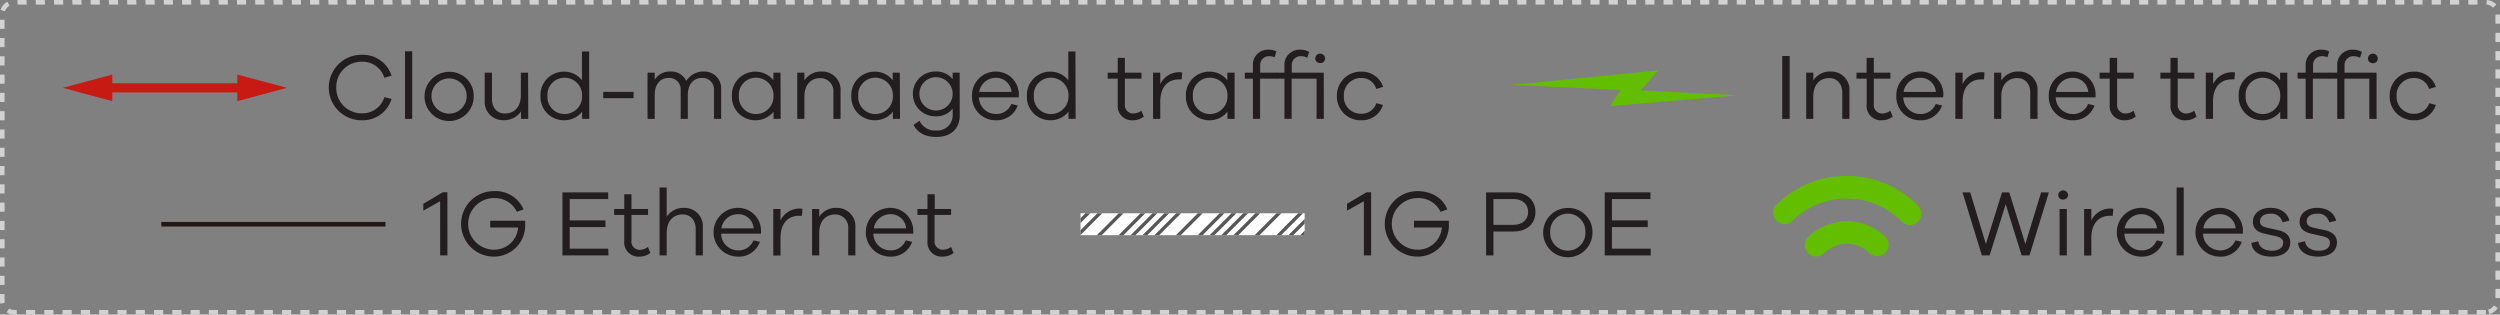 <svg xmlns="http://www.w3.org/2000/svg" xmlns:xlink="http://www.w3.org/1999/xlink" viewBox="0 0 546.73 68.79"><rect x="0" y="0" width="546.73" height="68.79" fill="#808080" stroke="none"/><defs><style>.cls-1{fill:#fff;}.cls-2{fill:#221e1f;}.cls-3{fill:#d2d2d3;}.cls-4{fill:#231815;}.cls-5{fill:#c61a12;}.cls-6{fill:#64be00;}.cls-7{clip-path:url(#clip-path);}.cls-8{fill:#575757;}</style><clipPath id="clip-path"><rect class="cls-1" x="236.3" y="46.64" width="49.02" height="4.79"/></clipPath></defs><g id="圖層_2" data-name="圖層 2"><g id="Product"><path class="cls-2" d="M299.85,55.86h-1.58V44l-3.69,2.06v-1.5l4.27-2.51h1Z"/><path class="cls-2" d="M316.86,48.28c0,.27,0,.5,0,.7A6.83,6.83,0,0,1,310,56.12a7.16,7.16,0,0,1,0-14.32c3,0,5.52,1.46,6.51,4l-1.47.52a5.31,5.31,0,0,0-5-3A5.64,5.64,0,0,0,310,54.6a5.21,5.21,0,0,0,5.31-4.84h-6.09V48.28Z"/><path class="cls-2" d="M331,42.07c2.94,0,4.79,1.75,4.79,4.28S334,50.63,331,50.63h-4.39v5.23H325V42.07Zm0,7.1c2,0,3.19-1.18,3.19-2.82S333,43.53,331,43.53h-4.39v5.64Z"/><path class="cls-2" d="M348.26,50.77a5.39,5.39,0,1,1-5.37-5.29A5.24,5.24,0,0,1,348.26,50.77Zm-1.55,0a3.85,3.85,0,1,0-7.69,0,3.85,3.85,0,1,0,7.69,0Z"/><path class="cls-2" d="M361,55.86H350.94V42.07h10v1.46h-8.42V48.2h7.83v1.46h-7.83v4.72H361Z"/><path class="cls-2" d="M443.83,55.86h-1.71l-3.49-11.2-3.52,11.2h-1.69l-4.24-13.79h1.69l3.43,11.3,3.52-11.3h1.59l3.52,11.3,3.44-11.3h1.7Z"/><path class="cls-2" d="M452.28,42.64a1.05,1.05,0,0,1-1.09,1,1,1,0,0,1-1.07-1,1.06,1.06,0,0,1,1.07-1A1.08,1.08,0,0,1,452.28,42.64Zm-1.87,13.22V45.71H452V55.86Z"/><path class="cls-2" d="M462.16,45.69l-.12,1.5c-.19,0-.42,0-.6,0-2.7,0-4.08,2-4.08,4.78v3.91h-1.58V45.71h1.58V48.2a4.61,4.61,0,0,1,4.08-2.59A2.34,2.34,0,0,1,462.16,45.69Z"/><path class="cls-2" d="M473.3,51.1h-8.71a3.71,3.71,0,0,0,3.62,3.65,3.49,3.49,0,0,0,3.46-2.19l1.4.33a4.87,4.87,0,0,1-4.86,3.23,5.33,5.33,0,0,1,.11-10.66,5,5,0,0,1,5,5.07Zm-8.65-1.17h7.06a3.35,3.35,0,0,0-3.39-3.09A3.65,3.65,0,0,0,464.65,49.93Z"/><path class="cls-2" d="M476,55.86V41h1.56V55.86Z"/><path class="cls-2" d="M490.49,51.1h-8.71a3.72,3.72,0,0,0,3.63,3.65,3.48,3.48,0,0,0,3.45-2.19l1.4.33a4.86,4.86,0,0,1-4.85,3.23,5.33,5.33,0,0,1,.1-10.66,5,5,0,0,1,5,5.07Zm-8.64-1.17h7.06a3.35,3.35,0,0,0-3.4-3.09A3.63,3.63,0,0,0,481.85,49.93Z"/><path class="cls-2" d="M493.89,52.77c.14,1.34,1.38,2.06,3,2.06,1.46,0,2.42-.68,2.42-1.73,0-.85-.63-1.24-1.66-1.46l-2.33-.52c-1.69-.35-2.63-1.19-2.63-2.59,0-1.83,1.52-3.07,3.84-3.07s3.77,1.18,4.14,2.82l-1.5.33a2.45,2.45,0,0,0-2.68-1.87c-1.44,0-2.24.7-2.24,1.67,0,.8.56,1.17,1.54,1.4l2.45.53c1.48.33,2.62,1.11,2.62,2.66,0,2-1.67,3.12-4.1,3.12s-4.18-1-4.42-3Z"/><path class="cls-2" d="M504.1,52.77c.15,1.34,1.38,2.06,3,2.06s2.43-.68,2.43-1.73c0-.85-.64-1.24-1.67-1.46l-2.33-.52c-1.69-.35-2.63-1.19-2.63-2.59,0-1.83,1.52-3.07,3.85-3.07s3.76,1.18,4.14,2.82l-1.51.33a2.44,2.44,0,0,0-2.67-1.87c-1.44,0-2.25.7-2.25,1.67,0,.8.56,1.17,1.55,1.4l2.45.53c1.48.33,2.61,1.11,2.61,2.66,0,2-1.67,3.12-4.1,3.12s-4.17-1-4.42-3Z"/><path class="cls-2" d="M97.85,55.86H96.26V44l-3.68,2.06v-1.5l4.26-2.51h1Z"/><path class="cls-2" d="M114.85,48.28c0,.27,0,.5,0,.7A6.83,6.83,0,0,1,108,56.12a7.16,7.16,0,1,1,0-14.32,6.64,6.64,0,0,1,6.5,4l-1.46.52a5.32,5.32,0,0,0-5-3A5.64,5.64,0,0,0,108,54.6a5.23,5.23,0,0,0,5.31-4.84h-6.1V48.28Z"/><path class="cls-2" d="M133.07,55.86H123V42.07h10v1.46h-8.41V48.2h7.82v1.46h-7.82v4.72h8.43Z"/><path class="cls-2" d="M142.22,55.32a3.85,3.85,0,0,1-2.35.8,3.11,3.11,0,0,1-3.35-3.43V47h-2.21V45.71h2.21V42.48h1.58v3.23h3.62V47H138.1v5.55A1.82,1.82,0,0,0,140,54.64,3.08,3.08,0,0,0,141.7,54Z"/><path class="cls-2" d="M153.71,49.79v6.07h-1.57V50.07c0-1.89-1.13-3.17-2.82-3.17-2.12,0-3.52,1.44-3.52,4.08v4.88h-1.56V41h1.56V47.4a4.35,4.35,0,0,1,3.83-1.94A4,4,0,0,1,153.71,49.79Z"/><path class="cls-2" d="M166.41,51.1H157.7a3.72,3.72,0,0,0,3.63,3.65,3.48,3.48,0,0,0,3.45-2.19l1.4.33a4.86,4.86,0,0,1-4.85,3.23,5.33,5.33,0,0,1,.1-10.66,5,5,0,0,1,5,5.07Zm-8.65-1.17h7.06a3.34,3.34,0,0,0-3.39-3.09A3.65,3.65,0,0,0,157.76,49.93Z"/><path class="cls-2" d="M175.49,45.69l-.12,1.5c-.19,0-.41,0-.6,0-2.7,0-4.08,2-4.08,4.78v3.91h-1.58V45.71h1.58V48.2a4.61,4.61,0,0,1,4.08-2.59A2.34,2.34,0,0,1,175.49,45.69Z"/><path class="cls-2" d="M187.06,49.79v6.07H185.5V50.07a2.86,2.86,0,0,0-2.82-3.17c-2.12,0-3.52,1.44-3.52,4.08v4.88h-1.57V45.71h1.57V47.4A4.35,4.35,0,0,1,183,45.46,4,4,0,0,1,187.06,49.79Z"/><path class="cls-2" d="M199.74,51.1H191a3.7,3.7,0,0,0,3.62,3.65,3.5,3.5,0,0,0,3.46-2.19l1.4.33a4.88,4.88,0,0,1-4.86,3.23,5.33,5.33,0,0,1,.1-10.66,5,5,0,0,1,5,5.07Zm-8.64-1.17h7.06a3.35,3.35,0,0,0-3.4-3.09A3.65,3.65,0,0,0,191.1,49.93Z"/><path class="cls-2" d="M208.54,55.32a3.85,3.85,0,0,1-2.35.8,3.12,3.12,0,0,1-3.36-3.43V47h-2.2V45.71h2.2V42.48h1.59v3.23H208V47h-3.62v5.55a1.82,1.82,0,0,0,1.87,2.06A3.08,3.08,0,0,0,208,54Z"/><path class="cls-3" d="M543.64,68.79h-2v-1h2Zm-4,0h-2v-1h2Zm-4,0h-2v-1h2Zm-4,0h-2v-1h2Zm-4,0h-2v-1h2Zm-4,0h-2v-1h2Zm-4,0h-2v-1h2Zm-4,0h-2v-1h2Zm-4,0h-2v-1h2Zm-4,0h-2v-1h2Zm-4,0h-2v-1h2Zm-4,0h-2v-1h2Zm-4,0h-2v-1h2Zm-4,0h-2v-1h2Zm-4,0h-2v-1h2Zm-4,0h-2v-1h2Zm-4,0h-2v-1h2Zm-4,0h-2v-1h2Zm-4,0h-2v-1h2Zm-4,0h-2v-1h2Zm-4,0h-2v-1h2Zm-4,0h-2v-1h2Zm-4,0h-2v-1h2Zm-4,0h-2v-1h2Zm-4,0h-2v-1h2Zm-4,0h-2v-1h2Zm-4,0h-2v-1h2Zm-4,0h-2v-1h2Zm-4,0h-2v-1h2Zm-4,0h-2v-1h2Zm-4,0h-2v-1h2Zm-4,0h-2v-1h2Zm-4,0h-2v-1h2Zm-4,0h-2v-1h2Zm-4,0h-2v-1h2Zm-4,0h-2v-1h2Zm-4,0h-2v-1h2Zm-4,0h-2v-1h2Zm-4,0h-2v-1h2Zm-4,0h-2v-1h2Zm-4,0h-2v-1h2Zm-4,0h-2v-1h2Zm-4,0h-2v-1h2Zm-4,0h-2v-1h2Zm-4,0h-2v-1h2Zm-4,0h-2v-1h2Zm-4,0h-2v-1h2Zm-4,0h-2v-1h2Zm-4,0h-2v-1h2Zm-4,0h-2v-1h2Zm-4,0h-2v-1h2Zm-4,0h-2v-1h2Zm-4,0h-2v-1h2Zm-4,0h-2v-1h2Zm-4,0h-2v-1h2Zm-4,0h-2v-1h2Zm-4,0h-2v-1h2Zm-4,0h-2v-1h2Zm-4,0h-2v-1h2Zm-4,0h-2v-1h2Zm-4,0h-2v-1h2Zm-4,0h-2v-1h2Zm-4,0h-2v-1h2Zm-4,0h-2v-1h2Zm-4,0h-2v-1h2Zm-4,0h-2v-1h2Zm-4,0h-2v-1h2Zm-4,0h-2v-1h2Zm-4,0h-2v-1h2Zm-4,0h-2v-1h2Zm-4,0h-2v-1h2Zm-4,0h-2v-1h2Zm-4,0h-2v-1h2Zm-4,0h-2v-1h2Zm-4,0h-2v-1h2Zm-4,0h-2v-1h2Zm-4,0h-2v-1h2Zm-4,0h-2v-1h2Zm-4,0h-2v-1h2Zm-4,0h-2v-1h2Zm-4,0h-2v-1h2Zm-4,0h-2v-1h2Zm-4,0h-2v-1h2Zm-4,0h-2v-1h2Zm-4,0h-2v-1h2Zm-4,0h-2v-1h2Zm-4,0h-2v-1h2Zm-4,0h-2v-1h2Zm-4,0h-2v-1h2Zm-4,0h-2v-1h2Zm-4,0h-2v-1h2Zm-4,0h-2v-1h2Zm-4,0h-2v-1h2Zm-4,0h-2v-1h2Zm-4,0h-2v-1h2Zm-4,0h-2v-1h2Zm-4,0h-2v-1h2Zm-4,0h-2v-1h2Zm-4,0h-2v-1h2Zm-4,0h-2v-1h2Zm-4,0h-2v-1h2Zm-4,0h-2v-1h2Zm-4,0h-2v-1h2Zm-4,0h-2v-1h2Zm-4,0h-2v-1h2Zm-4,0h-2v-1h2Zm-4,0h-2v-1h2Zm-4,0h-2v-1h2Zm-4,0h-2v-1h2Zm-4,0h-2v-1h2Zm-4,0h-2v-1h2Zm-4,0h-2v-1h2Zm-4,0h-2v-1h2Zm-4,0h-2v-1h2Zm-4,0h-2v-1h2Zm-4,0h-2v-1h2Zm-4,0h-2v-1h2Zm-4,0h-2v-1h2Zm-4,0h-2v-1h2Zm-4,0h-2v-1h2Zm-4,0h-2v-1h2Zm-4,0h-2v-1h2Zm-4,0h-2v-1h2Zm-4,0h-2v-1h2Zm-4,0h-2v-1h2Zm-4,0h-2v-1h2Zm-4,0h-2v-1h2Zm-4,0h-2v-1h2Zm-4,0h-2v-1h2Zm-4,0h-2v-1h2Zm-4,0h-2v-1h2Zm-4,0h-2v-1h2Zm-4,0h-2v-1h2Zm-4,0h-2v-1h2Zm-4,0h-2v-1h2Zm-4,0H3.09a3.14,3.14,0,0,1-1.65-.48L2,67.47a2.08,2.08,0,0,0,1.11.32h.55Zm540.69-.08-.22-1a2.07,2.07,0,0,0,1.28-.9l.84.54A3.07,3.07,0,0,1,544.33,68.71ZM.09,66.42A2.9,2.9,0,0,1,0,65.7V64.31H1v1.38a2.07,2.07,0,0,0,.06.5Zm546.64-1.24h-1v-2h1ZM1,62.31H0v-2H1Zm545.73-1.13h-1v-2h1ZM1,58.31H0v-2H1Zm545.73-1.13h-1v-2h1ZM1,54.31H0v-2H1Zm545.73-1.13h-1v-2h1ZM1,50.31H0v-2H1Zm545.73-1.13h-1v-2h1ZM1,46.31H0v-2H1Zm545.73-1.13h-1v-2h1ZM1,42.31H0v-2H1Zm545.73-1.13h-1v-2h1ZM1,38.31H0v-2H1Zm545.73-1.13h-1v-2h1ZM1,34.31H0v-2H1Zm545.73-1.13h-1v-2h1ZM1,30.31H0v-2H1Zm545.73-1.13h-1v-2h1ZM1,26.31H0v-2H1Zm545.73-1.13h-1v-2h1ZM1,22.31H0v-2H1Zm545.73-1.13h-1v-2h1ZM1,18.31H0v-2H1Zm545.73-1.13h-1v-2h1ZM1,14.31H0v-2H1Zm545.73-1.13h-1v-2h1ZM1,10.31H0v-2H1ZM546.73,9.18h-1v-2h1ZM1,6.31H0v-2H1ZM546.73,5.18h-1v-2h1ZM1.09,2.47l-.95-.3A3,3,0,0,1,1.61.38l.48.87A2.16,2.16,0,0,0,1.09,2.47Zm544.1-.78A2.12,2.12,0,0,0,543.77,1l.06-1a3.08,3.08,0,0,1,2.1,1ZM541.8,1h-2V0h2Zm-4,0h-2V0h2Zm-4,0h-2V0h2Zm-4,0h-2V0h2Zm-4,0h-2V0h2Zm-4,0h-2V0h2Zm-4,0h-2V0h2Zm-4,0h-2V0h2Zm-4,0h-2V0h2Zm-4,0h-2V0h2Zm-4,0h-2V0h2Zm-4,0h-2V0h2Zm-4,0h-2V0h2Zm-4,0h-2V0h2Zm-4,0h-2V0h2Zm-4,0h-2V0h2Zm-4,0h-2V0h2Zm-4,0h-2V0h2Zm-4,0h-2V0h2Zm-4,0h-2V0h2Zm-4,0h-2V0h2Zm-4,0h-2V0h2Zm-4,0h-2V0h2Zm-4,0h-2V0h2Zm-4,0h-2V0h2Zm-4,0h-2V0h2Zm-4,0h-2V0h2Zm-4,0h-2V0h2Zm-4,0h-2V0h2Zm-4,0h-2V0h2Zm-4,0h-2V0h2Zm-4,0h-2V0h2Zm-4,0h-2V0h2Zm-4,0h-2V0h2Zm-4,0h-2V0h2Zm-4,0h-2V0h2Zm-4,0h-2V0h2Zm-4,0h-2V0h2Zm-4,0h-2V0h2Zm-4,0h-2V0h2Zm-4,0h-2V0h2Zm-4,0h-2V0h2Zm-4,0h-2V0h2Zm-4,0h-2V0h2Zm-4,0h-2V0h2Zm-4,0h-2V0h2Zm-4,0h-2V0h2Zm-4,0h-2V0h2Zm-4,0h-2V0h2Zm-4,0h-2V0h2Zm-4,0h-2V0h2Zm-4,0h-2V0h2Zm-4,0h-2V0h2Zm-4,0h-2V0h2Zm-4,0h-2V0h2Zm-4,0h-2V0h2Zm-4,0h-2V0h2Zm-4,0h-2V0h2Zm-4,0h-2V0h2Zm-4,0h-2V0h2Zm-4,0h-2V0h2Zm-4,0h-2V0h2Zm-4,0h-2V0h2Zm-4,0h-2V0h2Zm-4,0h-2V0h2Zm-4,0h-2V0h2Zm-4,0h-2V0h2Zm-4,0h-2V0h2Zm-4,0h-2V0h2Zm-4,0h-2V0h2Zm-4,0h-2V0h2Zm-4,0h-2V0h2Zm-4,0h-2V0h2Zm-4,0h-2V0h2Zm-4,0h-2V0h2Zm-4,0h-2V0h2Zm-4,0h-2V0h2Zm-4,0h-2V0h2Zm-4,0h-2V0h2Zm-4,0h-2V0h2Zm-4,0h-2V0h2Zm-4,0h-2V0h2Zm-4,0h-2V0h2Zm-4,0h-2V0h2Zm-4,0h-2V0h2Zm-4,0h-2V0h2Zm-4,0h-2V0h2Zm-4,0h-2V0h2Zm-4,0h-2V0h2Zm-4,0h-2V0h2Zm-4,0h-2V0h2Zm-4,0h-2V0h2Zm-4,0h-2V0h2Zm-4,0h-2V0h2Zm-4,0h-2V0h2Zm-4,0h-2V0h2Zm-4,0h-2V0h2Zm-4,0h-2V0h2Zm-4,0h-2V0h2Zm-4,0h-2V0h2Zm-4,0h-2V0h2Zm-4,0h-2V0h2Zm-4,0h-2V0h2Zm-4,0h-2V0h2Zm-4,0h-2V0h2Zm-4,0h-2V0h2Zm-4,0h-2V0h2Zm-4,0h-2V0h2Zm-4,0h-2V0h2Zm-4,0h-2V0h2Zm-4,0h-2V0h2Zm-4,0h-2V0h2Zm-4,0h-2V0h2Zm-4,0h-2V0h2Zm-4,0h-2V0h2Zm-4,0h-2V0h2Zm-4,0h-2V0h2Zm-4,0h-2V0h2Zm-4,0h-2V0h2Zm-4,0h-2V0h2Zm-4,0h-2V0h2Zm-4,0h-2V0h2Zm-4,0h-2V0h2Zm-4,0h-2V0h2Zm-4,0h-2V0h2Zm-4,0h-2V0h2Zm-4,0h-2V0h2Zm-4,0h-2V0h2Zm-4,0h-2V0h2Zm-4,0h-2V0h2Zm-4,0h-2V0h2Zm-4,0h-2V0h2Zm-4,0h-2V0h2Zm-4,0h-2V0h2Zm-4,0h-2V0h2Z"/><rect class="cls-4" x="35.28" y="48.54" width="49.02" height="1"/><path class="cls-2" d="M84.06,21.26l1.57.37a6.56,6.56,0,0,1-6.57,4.67,7.16,7.16,0,1,1,0-14.32,6.59,6.59,0,0,1,6.57,4.57L84.06,17a5,5,0,0,0-5-3.5,5.51,5.51,0,0,0-5.52,5.64,5.52,5.52,0,0,0,5.52,5.64A5,5,0,0,0,84.06,21.26Z"/><path class="cls-2" d="M88.57,26V11.22h1.57V26Z"/><path class="cls-2" d="M103.6,21a5.38,5.38,0,1,1-5.37-5.29A5.24,5.24,0,0,1,103.6,21Zm-1.54,0a3.85,3.85,0,1,0-7.7,0,3.85,3.85,0,1,0,7.7,0Z"/><path class="cls-2" d="M115.52,26h-1.58V24.37a4.42,4.42,0,0,1-3.83,1.91A4,4,0,0,1,106,22V15.89h1.59v5.78c0,1.9,1.11,3.15,2.8,3.15,2.12,0,3.52-1.42,3.52-4.05V15.89h1.58Z"/><path class="cls-2" d="M128.87,26H127.3V24.43a4.93,4.93,0,0,1-4,1.87A5.1,5.1,0,0,1,118.2,21a5.1,5.1,0,0,1,5.07-5.33,4.91,4.91,0,0,1,4,1.88v-6.3h1.57ZM127.3,21A3.82,3.82,0,0,0,123.51,17,3.71,3.71,0,0,0,119.73,21a3.71,3.71,0,0,0,3.78,3.94A3.83,3.83,0,0,0,127.3,21Z"/><path class="cls-2" d="M131.92,21.47V20.09h6.64v1.38Z"/><path class="cls-2" d="M157.71,19.47V26h-1.56v-6.3a2.51,2.51,0,0,0-2.62-2.66c-1.87,0-3.11,1.38-3.11,3.77V26h-1.56v-6.3a2.5,2.5,0,0,0-2.59-2.66c-1.88,0-3.09,1.38-3.09,3.77V26h-1.57V15.89h1.57v1.54a3.9,3.9,0,0,1,3.46-1.79,3.64,3.64,0,0,1,3.45,2.06,4.36,4.36,0,0,1,3.83-2.06A3.67,3.67,0,0,1,157.71,19.47Z"/><path class="cls-2" d="M170.72,26h-1.56V24.43a5,5,0,0,1-4,1.87A5.1,5.1,0,0,1,160.06,21a5.1,5.1,0,0,1,5.07-5.33,4.93,4.93,0,0,1,4,1.88V15.89h1.56ZM169.16,21A3.82,3.82,0,0,0,165.37,17,3.71,3.71,0,0,0,161.59,21a3.71,3.71,0,0,0,3.78,3.94A3.83,3.83,0,0,0,169.16,21Z"/><path class="cls-2" d="M183.82,20V26h-1.56V20.25a2.86,2.86,0,0,0-2.82-3.17c-2.13,0-3.52,1.44-3.52,4.08V26h-1.57V15.89h1.57v1.69a4.34,4.34,0,0,1,3.82-1.94A4,4,0,0,1,183.82,20Z"/><path class="cls-2" d="M196.83,26h-1.56V24.43a5,5,0,0,1-4,1.87A5.1,5.1,0,0,1,186.17,21a5.1,5.1,0,0,1,5.06-5.33,4.93,4.93,0,0,1,4,1.88V15.89h1.56ZM195.27,21A3.83,3.83,0,0,0,191.48,17,3.72,3.72,0,0,0,187.69,21a3.72,3.72,0,0,0,3.79,3.94A3.83,3.83,0,0,0,195.27,21Z"/><path class="cls-2" d="M209.89,25.21c0,3-2,4.74-5.11,4.74-2.51,0-4.18-1-5-2.64l1.32-.9a3.67,3.67,0,0,0,3.64,2.12A3.32,3.32,0,0,0,208.34,25V23.77a4.57,4.57,0,0,1-3.81,1.67,4.9,4.9,0,1,1,0-9.8,4.62,4.62,0,0,1,3.81,1.65v-1.4h1.53Zm-1.55-4.69a3.64,3.64,0,0,0-7.28,0,3.64,3.64,0,0,0,7.28,0Z"/><path class="cls-2" d="M222.8,21.28h-8.71a3.7,3.7,0,0,0,3.62,3.65,3.5,3.5,0,0,0,3.46-2.19l1.4.33a4.87,4.87,0,0,1-4.86,3.23A5.13,5.13,0,0,1,212.57,21a5.18,5.18,0,0,1,5.24-5.35,5,5,0,0,1,5,5.07Zm-8.65-1.17h7.06a3.35,3.35,0,0,0-3.4-3.09A3.65,3.65,0,0,0,214.15,20.11Z"/><path class="cls-2" d="M235.23,26h-1.56V24.43a5,5,0,0,1-4,1.87A5.1,5.1,0,0,1,224.57,21a5.1,5.1,0,0,1,5.06-5.33,4.93,4.93,0,0,1,4,1.88v-6.3h1.56ZM233.67,21A3.83,3.83,0,0,0,229.88,17,3.72,3.72,0,0,0,226.09,21a3.72,3.72,0,0,0,3.79,3.94A3.83,3.83,0,0,0,233.67,21Z"/><path class="cls-2" d="M250.14,25.5a3.81,3.81,0,0,1-2.35.8,3.11,3.11,0,0,1-3.35-3.43V17.21h-2.2V15.89h2.2V12.66H246v3.23h3.63v1.32H246v5.55a1.82,1.82,0,0,0,1.88,2.06,3.08,3.08,0,0,0,1.72-.61Z"/><path class="cls-2" d="M258.54,15.87l-.12,1.5c-.19,0-.42,0-.6,0-2.7,0-4.08,2-4.08,4.78V26h-1.58V15.89h1.58v2.49a4.61,4.61,0,0,1,4.08-2.59A2.34,2.34,0,0,1,258.54,15.87Z"/><path class="cls-2" d="M270,26h-1.57V24.43a4.92,4.92,0,0,1-4,1.87A5.09,5.09,0,0,1,259.35,21a5.09,5.09,0,0,1,5.06-5.33,4.9,4.9,0,0,1,4,1.88V15.89H270ZM268.44,21A3.82,3.82,0,0,0,264.66,17,3.72,3.72,0,0,0,260.87,21a3.72,3.72,0,0,0,3.79,3.94A3.83,3.83,0,0,0,268.44,21Z"/><path class="cls-2" d="M275.57,17.21V26H274V17.21h-1.77V15.89H274v-1.5a3.28,3.28,0,0,1,3.48-3.52,3.6,3.6,0,0,1,1.65.37l-.39,1.27a3.35,3.35,0,0,0-1.15-.22,1.91,1.91,0,0,0-2,2.1v1.5h3.68v1.32Z"/><path class="cls-2" d="M289.51,26h-1.59V17.21h-5.45V26H280.9V17.21h-1.77V15.89h1.77v-1.5a3.28,3.28,0,0,1,3.5-3.52,3.69,3.69,0,0,1,1.9.49l-.42,1.28a2.86,2.86,0,0,0-1.38-.35,1.92,1.92,0,0,0-2,2.1v1.5h7Zm-1.88-13.22a1.07,1.07,0,0,1,1.07-1.05,1.08,1.08,0,0,1,1.09,1.05,1,1,0,0,1-1.09,1A1,1,0,0,1,287.63,12.82Z"/><path class="cls-2" d="M301,22.56l1.44.39a4.77,4.77,0,0,1-4.8,3.35A5.17,5.17,0,0,1,292.37,21a5.2,5.2,0,0,1,5.29-5.33A4.9,4.9,0,0,1,302.48,19l-1.5.45a3.33,3.33,0,0,0-3.32-2.39A3.73,3.73,0,0,0,293.89,21a3.68,3.68,0,0,0,3.77,3.87A3.36,3.36,0,0,0,301,22.56Z"/><path class="cls-2" d="M389.76,26V12.25h1.62V26Z"/><path class="cls-2" d="M404.46,20V26h-1.57V20.25c0-1.89-1.13-3.17-2.82-3.17-2.12,0-3.52,1.44-3.52,4.08V26H395V15.89h1.56v1.69a4.35,4.35,0,0,1,3.83-1.94A4,4,0,0,1,404.46,20Z"/><path class="cls-2" d="M413.93,25.5a3.85,3.85,0,0,1-2.35.8,3.11,3.11,0,0,1-3.35-3.43V17.21H406V15.89h2.21V12.66h1.58v3.23h3.62v1.32h-3.62v5.55a1.82,1.82,0,0,0,1.87,2.06,3.08,3.08,0,0,0,1.73-.61Z"/><path class="cls-2" d="M424.94,21.28h-8.71a3.72,3.72,0,0,0,3.63,3.65,3.5,3.5,0,0,0,3.46-2.19l1.4.33a4.88,4.88,0,0,1-4.86,3.23A5.13,5.13,0,0,1,414.71,21,5.18,5.18,0,0,1,420,15.64a5,5,0,0,1,5,5.07Zm-8.64-1.17h7.06A3.35,3.35,0,0,0,420,17,3.64,3.64,0,0,0,416.3,20.11Z"/><path class="cls-2" d="M434,15.87l-.12,1.5c-.19,0-.41,0-.6,0-2.69,0-4.07,2-4.07,4.78V26h-1.59V15.89h1.59v2.49a4.58,4.58,0,0,1,4.07-2.59A2.34,2.34,0,0,1,434,15.87Z"/><path class="cls-2" d="M445.59,20V26H444V20.25c0-1.89-1.13-3.17-2.82-3.17-2.12,0-3.52,1.44-3.52,4.08V26h-1.57V15.89h1.57v1.69a4.35,4.35,0,0,1,3.83-1.94A4,4,0,0,1,445.59,20Z"/><path class="cls-2" d="M458.28,21.28h-8.71a3.7,3.7,0,0,0,3.62,3.65,3.5,3.5,0,0,0,3.46-2.19l1.4.33a4.87,4.87,0,0,1-4.86,3.23A5.13,5.13,0,0,1,448.05,21a5.18,5.18,0,0,1,5.24-5.35,5,5,0,0,1,5,5.07Zm-8.65-1.17h7.06a3.35,3.35,0,0,0-3.4-3.09A3.65,3.65,0,0,0,449.63,20.11Z"/><path class="cls-2" d="M467.07,25.5a3.83,3.83,0,0,1-2.35.8,3.11,3.11,0,0,1-3.35-3.43V17.21h-2.21V15.89h2.21V12.66H463v3.23h3.62v1.32H463v5.55a1.82,1.82,0,0,0,1.88,2.06,3.08,3.08,0,0,0,1.72-.61Z"/><path class="cls-2" d="M480.37,25.5a3.81,3.81,0,0,1-2.35.8,3.11,3.11,0,0,1-3.35-3.43V17.21h-2.21V15.89h2.21V12.66h1.58v3.23h3.63v1.32h-3.63v5.55a1.82,1.82,0,0,0,1.88,2.06,3.08,3.08,0,0,0,1.72-.61Z"/><path class="cls-2" d="M488.77,15.87l-.12,1.5c-.19,0-.42,0-.6,0-2.7,0-4.08,2-4.08,4.78V26h-1.58V15.89H484v2.49a4.61,4.61,0,0,1,4.08-2.59A2.34,2.34,0,0,1,488.77,15.87Z"/><path class="cls-2" d="M500.24,26h-1.57V24.43a4.92,4.92,0,0,1-4,1.87A5.09,5.09,0,0,1,489.58,21a5.09,5.09,0,0,1,5.06-5.33,4.9,4.9,0,0,1,4,1.88V15.89h1.57ZM498.67,21A3.82,3.82,0,0,0,494.89,17,3.72,3.72,0,0,0,491.1,21a3.72,3.72,0,0,0,3.79,3.94A3.83,3.83,0,0,0,498.67,21Z"/><path class="cls-2" d="M505.8,17.21V26h-1.57V17.21h-1.77V15.89h1.77v-1.5a3.28,3.28,0,0,1,3.48-3.52,3.6,3.6,0,0,1,1.65.37L509,12.51a3.35,3.35,0,0,0-1.15-.22,1.91,1.91,0,0,0-2,2.1v1.5h3.68v1.32Z"/><path class="cls-2" d="M519.74,26h-1.59V17.21H512.7V26h-1.57V17.21h-1.77V15.89h1.77v-1.5a3.28,3.28,0,0,1,3.5-3.52,3.69,3.69,0,0,1,1.9.49l-.42,1.28a2.86,2.86,0,0,0-1.38-.35,1.92,1.92,0,0,0-2,2.1v1.5h7Zm-1.88-13.22a1.07,1.07,0,0,1,1.07-1.05A1.08,1.08,0,0,1,520,12.82a1,1,0,0,1-1.09,1A1,1,0,0,1,517.86,12.82Z"/><path class="cls-2" d="M531.25,22.56l1.44.39a4.78,4.78,0,0,1-4.8,3.35A5.17,5.17,0,0,1,522.6,21a5.2,5.2,0,0,1,5.29-5.33A4.9,4.9,0,0,1,532.71,19l-1.5.45a3.33,3.33,0,0,0-3.32-2.39A3.73,3.73,0,0,0,524.12,21a3.68,3.68,0,0,0,3.77,3.87A3.36,3.36,0,0,0,531.25,22.56Z"/><rect class="cls-5" x="22.58" y="18.21" width="31.3" height="2"/><polygon class="cls-5" points="24.56 22.12 13.72 19.21 24.56 16.31 24.56 22.12"/><polygon class="cls-5" points="51.9 22.12 62.74 19.21 51.9 16.31 51.9 22.12"/><path class="cls-6" d="M403.94,38.47a21.74,21.74,0,0,0-15.49,6.35,2.48,2.48,0,0,0,3.49,3.52,16.92,16.92,0,0,1,23.93.07,2.48,2.48,0,1,0,3.51-3.5,21.69,21.69,0,0,0-15.44-6.44"/><path class="cls-6" d="M403.91,48.38a12,12,0,0,0-8.48,3.47,2.48,2.48,0,0,0,3.5,3.52,7,7,0,0,1,9.92,0,2.48,2.48,0,0,0,3.51-3.5,11.92,11.92,0,0,0-8.45-3.52"/><rect class="cls-1" x="236.3" y="46.64" width="49.02" height="4.79"/><g class="cls-7"><rect class="cls-8" x="233.46" y="48.74" width="9.23" height="0.75" transform="translate(35.25 183.1) rotate(-45.11)"/><rect class="cls-8" x="230.86" y="48.74" width="9.22" height="0.75" transform="translate(34.48 181.25) rotate(-45.11)"/><rect class="cls-8" x="228.24" y="48.74" width="9.23" height="0.75" transform="translate(33.36 178.85) rotate(-44.95)"/><rect class="cls-8" x="225.64" y="48.74" width="9.23" height="0.75" transform="translate(32.95 177.56) rotate(-45.11)"/><rect class="cls-8" x="250.71" y="48.74" width="9.22" height="0.75" transform="translate(40.32 195.32) rotate(-45.11)"/><rect class="cls-8" x="248.1" y="48.74" width="9.23" height="0.75" transform="translate(39.56 193.47) rotate(-45.11)"/><polygon class="cls-8" points="247.11 52.64 246.58 52.11 253.09 45.58 253.63 46.11 247.11 52.64"/><rect class="cls-8" x="242.89" y="48.74" width="9.23" height="0.75" transform="translate(38.02 189.78) rotate(-45.11)"/><rect class="cls-8" x="238.11" y="48.74" width="9.22" height="0.75" transform="translate(36.62 186.4) rotate(-45.11)"/><rect class="cls-8" x="267.95" y="48.74" width="9.23" height="0.75" transform="translate(45.25 207.33) rotate(-45.05)"/><rect class="cls-8" x="265.35" y="48.74" width="9.22" height="0.75" transform="translate(44.63 205.69) rotate(-45.11)"/><rect class="cls-8" x="262.74" y="48.74" width="9.23" height="0.75" transform="translate(43.72 203.64) rotate(-45.05)"/><rect class="cls-8" x="260.14" y="48.74" width="9.23" height="0.75" transform="translate(42.96 201.8) rotate(-45.05)"/><rect class="cls-8" x="255.36" y="48.74" width="9.23" height="0.75" transform="translate(41.56 198.42) rotate(-45.05)"/><rect class="cls-8" x="285.2" y="48.74" width="9.23" height="0.75" transform="translate(50.16 219.32) rotate(-45)"/><rect class="cls-8" x="282.6" y="48.74" width="9.22" height="0.75" transform="translate(49.71 217.91) rotate(-45.11)"/><rect class="cls-8" x="279.99" y="48.74" width="9.23" height="0.75" transform="translate(48.63 215.63) rotate(-45)"/><rect class="cls-8" x="277.38" y="48.74" width="9.22" height="0.75" transform="translate(48.17 214.21) rotate(-45.11)"/><polygon class="cls-8" points="274.24 52.64 273.7 52.11 280.22 45.58 280.75 46.11 274.24 52.64"/><polygon class="cls-8" points="304.07 52.64 303.54 52.11 310.06 45.58 310.59 46.11 304.07 52.64"/><polygon class="cls-8" points="301.47 52.64 300.94 52.11 307.46 45.58 307.99 46.11 301.47 52.64"/><polygon class="cls-8" points="298.86 52.64 298.33 52.11 304.85 45.58 305.38 46.11 298.86 52.64"/><rect class="cls-8" x="294.63" y="48.74" width="9.22" height="0.75" transform="translate(53.24 226.43) rotate(-45.11)"/><rect class="cls-8" x="289.87" y="48.74" width="9.22" height="0.75" transform="translate(51.84 223.06) rotate(-45.11)"/><rect class="cls-8" x="320.18" y="48.74" width="9.22" height="0.75" transform="translate(60.76 244.53) rotate(-45.11)"/><polygon class="cls-8" points="319.19 52.64 318.66 52.11 325.18 45.58 325.71 46.11 319.19 52.64"/><polygon class="cls-8" points="316.58 52.64 316.05 52.11 322.56 45.58 323.1 46.11 316.58 52.64"/><polygon class="cls-8" points="313.98 52.64 313.44 52.11 319.96 45.58 320.5 46.11 313.98 52.64"/><rect class="cls-8" x="307.58" y="48.74" width="9.22" height="0.75" transform="translate(57.06 235.61) rotate(-45.11)"/><rect class="cls-8" x="337.42" y="48.74" width="9.23" height="0.75" transform="translate(65.45 256.24) rotate(-45)"/><rect class="cls-8" x="334.82" y="48.74" width="9.22" height="0.75" transform="translate(65.07 254.9) rotate(-45.11)"/><rect class="cls-8" x="332.21" y="48.74" width="9.23" height="0.75" transform="translate(63.93 252.56) rotate(-45)"/><polygon class="cls-8" points="331.23 52.64 330.7 52.11 337.22 45.58 337.75 46.11 331.23 52.64"/><polygon class="cls-8" points="326.46 52.64 325.93 52.11 332.44 45.58 332.98 46.11 326.46 52.64"/><rect class="cls-8" x="354.67" y="48.74" width="9.23" height="0.75" transform="translate(70.51 268.44) rotate(-45)"/><rect class="cls-8" x="352.07" y="48.74" width="9.23" height="0.75" transform="translate(70.14 267.13) rotate(-45.11)"/><rect class="cls-8" x="349.46" y="48.74" width="9.23" height="0.75" transform="translate(68.98 264.76) rotate(-45)"/><rect class="cls-8" x="346.85" y="48.74" width="9.22" height="0.75" transform="translate(68.61 263.43) rotate(-45.11)"/><rect class="cls-8" x="342.09" y="48.74" width="9.22" height="0.75" transform="translate(67.21 260.05) rotate(-45.11)"/><rect class="cls-8" x="371.92" y="48.74" width="9.23" height="0.75" transform="translate(75.98 281.19) rotate(-45.11)"/><polygon class="cls-8" points="370.94 52.64 370.41 52.11 376.93 45.58 377.46 46.11 370.94 52.64"/><rect class="cls-8" x="366.71" y="48.74" width="9.23" height="0.75" transform="translate(74.45 277.5) rotate(-45.11)"/><polygon class="cls-8" points="365.72 52.64 365.19 52.11 371.7 45.58 372.24 46.11 365.72 52.64"/><rect class="cls-8" x="359.34" y="48.74" width="9.23" height="0.75" transform="translate(72.28 272.27) rotate(-45.11)"/></g><polygon class="cls-6" points="379.89 20.84 358.76 19.77 362.66 15.39 330.81 18.56 354.42 19.67 352.13 23.19 379.89 20.84"/></g></g></svg>
